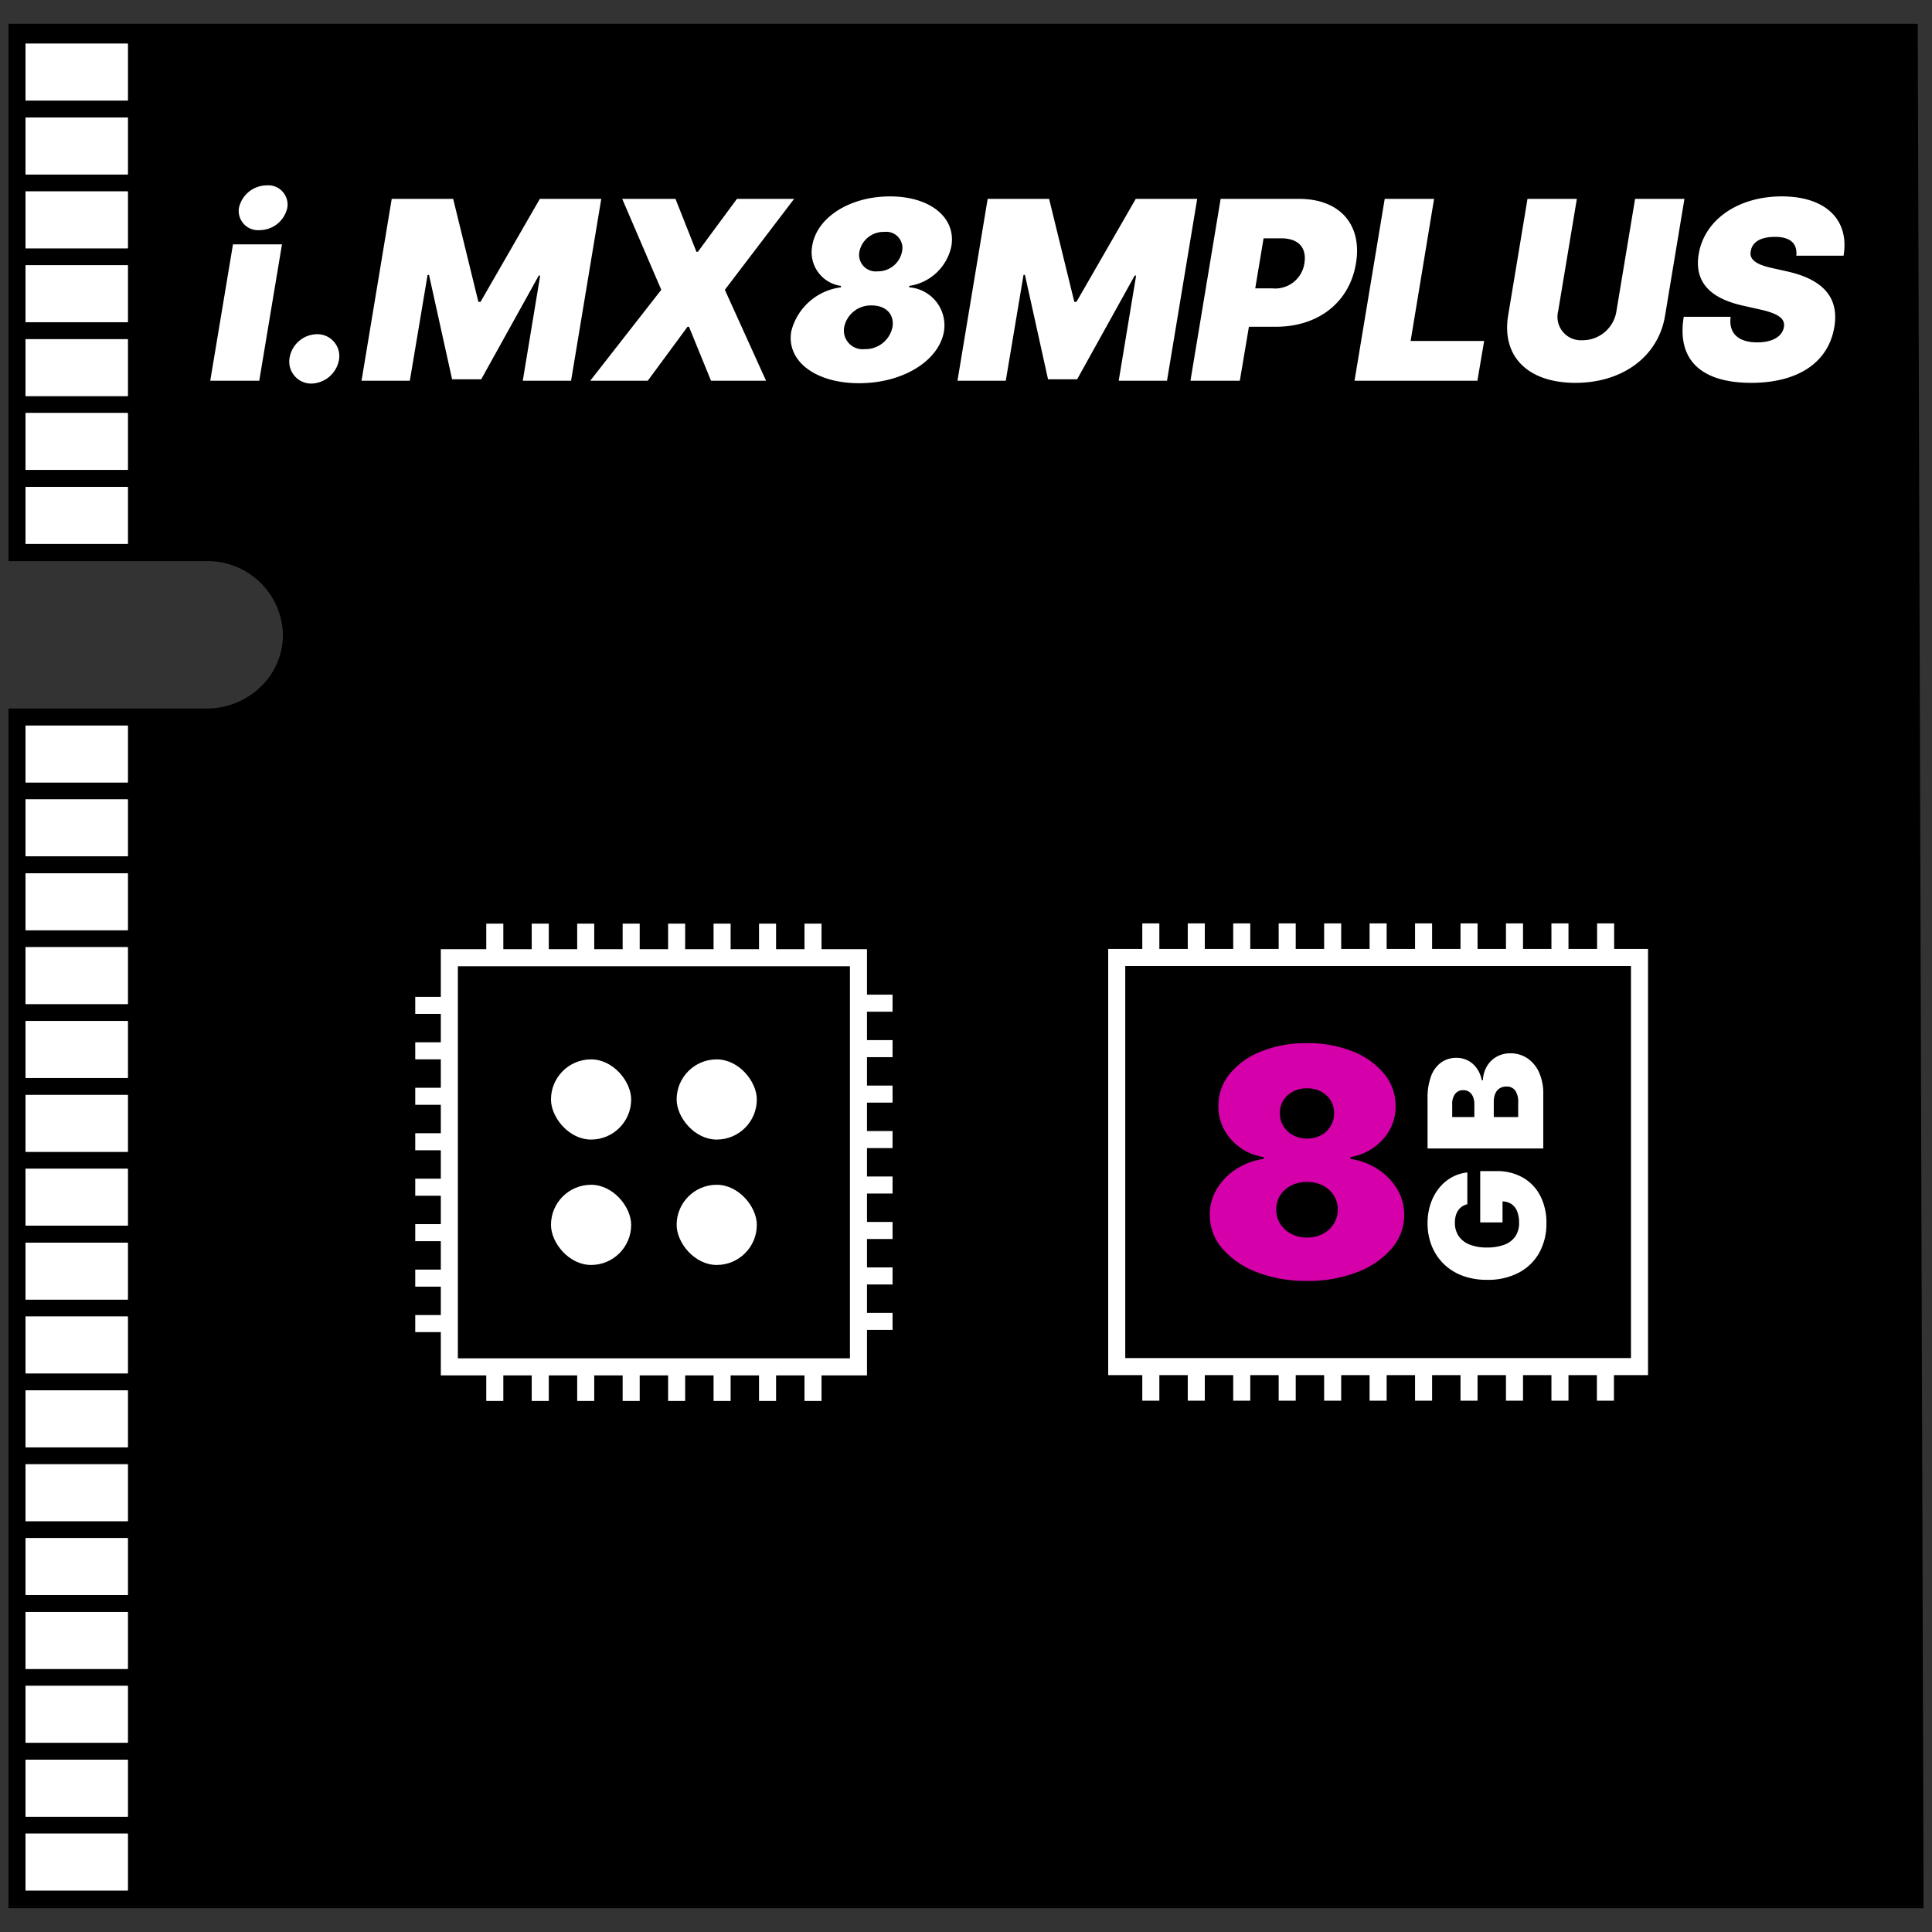 <svg xmlns="http://www.w3.org/2000/svg" xmlns:xlink="http://www.w3.org/1999/xlink" width="170" height="170" viewBox="0 0 170 170">
  <rect x="0" y="0" width="170" height="170" fill="#333333" stroke="none"/>
  <defs>
    <clipPath id="clip-i.MX8MPlus">
      <rect width="170" height="170"/>
    </clipPath>
  </defs>
  <g id="i.MX8MPlus" clip-path="url(#clip-i.MX8MPlus)">
    <g id="i.mx8mplus-2" data-name="i.mx8mplus">
      <rect id="Rectangle_81" data-name="Rectangle 81" width="168.51" height="0.18" transform="translate(0.745 167.725)"/>
      <path id="Path_38" data-name="Path 38" d="M169.253,166.995v.82H.743V62.435h17.41a6.823,6.823,0,0,0,4.77-1.9,6.324,6.324,0,0,0,1.97-4.59,6.618,6.618,0,0,0-6.74-6.48H.743V2.185h168Z" transform="translate(0.002 -0.09)"/>
      <path id="bg" d="M1.24,167.5h0Z" transform="translate(0.002 -0.09)" fill="none" stroke="#000" stroke-width="1"/>
      <g id="gpu" transform="translate(-0.737 22.25)">
        <rect id="Rectangle_82" data-name="Rectangle 82" width="46" height="36" transform="translate(99 62)" fill="none" stroke="#fff" stroke-miterlimit="10" stroke-width="1.5"/>
        <line id="Line_124" data-name="Line 124" y1="3" transform="translate(106 59)" fill="none" stroke="#fff" stroke-width="1.5"/>
        <line id="Line_125" data-name="Line 125" y1="3" transform="translate(110 59)" fill="none" stroke="#fff" stroke-width="1.5"/>
        <line id="Line_126" data-name="Line 126" y1="3" transform="translate(114 59)" fill="none" stroke="#fff" stroke-width="1.5"/>
        <line id="Line_127" data-name="Line 127" y1="3" transform="translate(118 59)" fill="none" stroke="#fff" stroke-width="1.5"/>
        <line id="Line_128" data-name="Line 128" y1="3" transform="translate(122 59)" fill="none" stroke="#fff" stroke-width="1.5"/>
        <line id="Line_129" data-name="Line 129" y1="3" transform="translate(126 59)" fill="none" stroke="#fff" stroke-width="1.5"/>
        <line id="Line_130" data-name="Line 130" y1="3" transform="translate(130 59)" fill="none" stroke="#fff" stroke-width="1.5"/>
        <line id="Line_131" data-name="Line 131" y1="3" transform="translate(134 59)" fill="none" stroke="#fff" stroke-width="1.5"/>
        <line id="Line_132" data-name="Line 132" y1="3" transform="translate(138 59)" fill="none" stroke="#fff" stroke-width="1.5"/>
        <line id="Line_133" data-name="Line 133" y1="3" transform="translate(142.018 59)" fill="none" stroke="#fff" stroke-width="1.5"/>
        <line id="Line_134" data-name="Line 134" y1="3" transform="translate(102 59)" fill="none" stroke="#fff" stroke-width="1.5"/>
        <line id="Line_135" data-name="Line 135" y1="3" transform="translate(106 98)" fill="none" stroke="#fff" stroke-width="1.5"/>
        <line id="Line_136" data-name="Line 136" y1="3" transform="translate(102 98)" fill="none" stroke="#fff" stroke-width="1.5"/>
        <line id="Line_137" data-name="Line 137" y1="3" transform="translate(110 98)" fill="none" stroke="#fff" stroke-width="1.5"/>
        <line id="Line_138" data-name="Line 138" y1="3" transform="translate(114 98)" fill="none" stroke="#fff" stroke-width="1.5"/>
        <line id="Line_139" data-name="Line 139" y1="3" transform="translate(118 98)" fill="none" stroke="#fff" stroke-width="1.5"/>
        <line id="Line_140" data-name="Line 140" y1="3" transform="translate(122 98)" fill="none" stroke="#fff" stroke-width="1.5"/>
        <line id="Line_141" data-name="Line 141" y1="3" transform="translate(126 98)" fill="none" stroke="#fff" stroke-width="1.5"/>
        <line id="Line_142" data-name="Line 142" y1="3" transform="translate(130 98)" fill="none" stroke="#fff" stroke-width="1.5"/>
        <line id="Line_143" data-name="Line 143" y1="3" transform="translate(134 98)" fill="none" stroke="#fff" stroke-width="1.5"/>
        <line id="Line_144" data-name="Line 144" y1="3" transform="translate(138 98)" fill="none" stroke="#fff" stroke-width="1.5"/>
        <line id="Line_145" data-name="Line 145" y1="3" transform="translate(142 98)" fill="none" stroke="#fff" stroke-width="1.5"/>
        <path id="Path_54" data-name="Path 54" d="M7.268-6.821a1.392,1.392,0,0,0-.2-.465,1.334,1.334,0,0,0-.346-.343,1.53,1.53,0,0,0-.477-.214,2.307,2.307,0,0,0-.594-.072,2.058,2.058,0,0,0-1.186.333,2.069,2.069,0,0,0-.746.96A3.993,3.993,0,0,0,3.46-5.111,4.289,4.289,0,0,0,3.7-3.58a2.041,2.041,0,0,0,.726.974,2.036,2.036,0,0,0,1.2.338,2.628,2.628,0,0,0,1.051-.184,1.347,1.347,0,0,0,.629-.522,1.483,1.483,0,0,0,.209-.8l.477.05H5.668V-5.687h4.514v1.412A4.56,4.56,0,0,1,9.593-1.9,3.917,3.917,0,0,1,7.972-.385,5.145,5.145,0,0,1,5.608.139,5.238,5.238,0,0,1,3-.492a4.419,4.419,0,0,1-1.752-1.8A5.783,5.783,0,0,1,.616-5.071,6.051,6.051,0,0,1,1-7.308,4.693,4.693,0,0,1,2.073-8.956,4.587,4.587,0,0,1,3.659-9.975a5.335,5.335,0,0,1,1.929-.346,5.353,5.353,0,0,1,1.683.256,4.478,4.478,0,0,1,1.377.726,3.816,3.816,0,0,1,.967,1.111,3.527,3.527,0,0,1,.447,1.407Z" transform="translate(136.671 90.98) rotate(-90)" fill="#fff"/>
        <path id="Path_53" data-name="Path 53" d="M.656,0V-10.182H5.071a5.348,5.348,0,0,1,1.956.313,2.579,2.579,0,0,1,1.2.885,2.27,2.27,0,0,1,.405,1.347,2.145,2.145,0,0,1-.246,1.024,2.2,2.2,0,0,1-.689.773,2.707,2.707,0,0,1-1.034.43v.1a2.571,2.571,0,0,1,1.193.331,2.31,2.31,0,0,1,.855.84,2.408,2.408,0,0,1,.318,1.255A2.614,2.614,0,0,1,8.593-1.4,2.93,2.93,0,0,1,7.358-.373,4.489,4.489,0,0,1,5.449,0ZM3.42-2.207H4.713a1.731,1.731,0,0,0,1.044-.261.905.905,0,0,0,.348-.773,1.077,1.077,0,0,0-.164-.607,1.025,1.025,0,0,0-.465-.378,1.827,1.827,0,0,0-.723-.129H3.42Zm0-3.858H4.554A1.678,1.678,0,0,0,5.2-6.18.982.982,0,0,0,5.63-6.51a.879.879,0,0,0,.157-.529.846.846,0,0,0-.338-.723,1.4,1.4,0,0,0-.855-.251H3.42Z" transform="translate(136.532 79.463) rotate(-90)" fill="#fff"/>
        <path id="Path_56" data-name="Path 56" d="M9.665.278a11.878,11.878,0,0,1-4.4-.766A7.5,7.5,0,0,1,2.222-2.565,4.47,4.47,0,0,1,1.114-5.528a4.373,4.373,0,0,1,.631-2.307A5.326,5.326,0,0,1,3.45-9.57a6.03,6.03,0,0,1,2.4-.89v-.159a4.81,4.81,0,0,1-2.859-1.546,4.272,4.272,0,0,1-1.119-2.948,4.392,4.392,0,0,1,1.014-2.849,6.773,6.773,0,0,1,2.774-1.964,10.561,10.561,0,0,1,4.007-.716,10.5,10.5,0,0,1,4.007.721,6.812,6.812,0,0,1,2.774,1.969,4.378,4.378,0,0,1,1.014,2.839,4.235,4.235,0,0,1-1.134,2.953,4.871,4.871,0,0,1-2.844,1.541v.159a6.024,6.024,0,0,1,2.386.89,5.375,5.375,0,0,1,1.71,1.735,4.347,4.347,0,0,1,.636,2.307,4.47,4.47,0,0,1-1.109,2.963A7.5,7.5,0,0,1,14.065-.487,11.878,11.878,0,0,1,9.665.278Zm0-3.818a2.952,2.952,0,0,0,1.392-.318,2.459,2.459,0,0,0,.96-.88,2.333,2.333,0,0,0,.353-1.268,2.259,2.259,0,0,0-.353-1.253,2.461,2.461,0,0,0-.96-.86,2.991,2.991,0,0,0-1.392-.313,3,3,0,0,0-1.387.313,2.453,2.453,0,0,0-.964.86A2.259,2.259,0,0,0,6.96-6.006a2.308,2.308,0,0,0,.353,1.263,2.5,2.5,0,0,0,.964.88A2.923,2.923,0,0,0,9.665-3.54Zm0-8.71a2.565,2.565,0,0,0,1.233-.288,2.171,2.171,0,0,0,.845-.8,2.158,2.158,0,0,0,.308-1.143,2.081,2.081,0,0,0-.308-1.129,2.171,2.171,0,0,0-.845-.776,2.6,2.6,0,0,0-1.233-.283,2.61,2.61,0,0,0-1.228.283,2.163,2.163,0,0,0-.85.776,2.081,2.081,0,0,0-.308,1.129,2.132,2.132,0,0,0,.308,1.138,2.21,2.21,0,0,0,.85.8A2.538,2.538,0,0,0,9.665-12.25Z" transform="translate(106.076 90.182)" fill="#d500a9"/>
      </g>
      <g id="cpu" transform="translate(1.515 22.25)">
        <rect id="Rectangle_89" data-name="Rectangle 89" width="7.056" height="7.056" rx="3.528" transform="translate(46.967 82)" fill="#fff"/>
        <rect id="Rectangle_90" data-name="Rectangle 90" width="7.056" height="7.056" rx="3.528" transform="translate(58.023 70.966)" fill="#fff"/>
        <rect id="Rectangle_150" data-name="Rectangle 150" width="7.056" height="7.056" rx="3.528" transform="translate(46.967 70.966)" fill="#fff"/>
        <rect id="Rectangle_151" data-name="Rectangle 151" width="7.056" height="7.056" rx="3.528" transform="translate(58.023 82)" fill="#fff"/>
        <rect id="Rectangle_91" data-name="Rectangle 91" width="36" height="36" transform="translate(38.023 62.022)" fill="none" stroke="#fff" stroke-miterlimit="10" stroke-width="1.5"/>
        <line id="Line_146" data-name="Line 146" y1="3" transform="translate(46.023 59.022)" fill="none" stroke="#fff" stroke-width="1.5"/>
        <line id="Line_147" data-name="Line 147" y1="3" transform="translate(46.023 98.022)" fill="none" stroke="#fff" stroke-width="1.5"/>
        <line id="Line_148" data-name="Line 148" x2="3" transform="translate(74.023 70.022)" fill="none" stroke="#fff" stroke-width="1.5"/>
        <line id="Line_149" data-name="Line 149" x2="3" transform="translate(35.023 70.214)" fill="none" stroke="#fff" stroke-width="1.5"/>
        <line id="Line_150" data-name="Line 150" y1="3" transform="translate(50.023 59.022)" fill="none" stroke="#fff" stroke-width="1.5"/>
        <line id="Line_151" data-name="Line 151" y1="3" transform="translate(50.023 98.022)" fill="none" stroke="#fff" stroke-width="1.5"/>
        <line id="Line_152" data-name="Line 152" x2="3" transform="translate(74.023 74.022)" fill="none" stroke="#fff" stroke-width="1.5"/>
        <line id="Line_153" data-name="Line 153" x2="3" transform="translate(35.023 74.214)" fill="none" stroke="#fff" stroke-width="1.5"/>
        <line id="Line_154" data-name="Line 154" y1="3" transform="translate(54.023 59.022)" fill="none" stroke="#fff" stroke-width="1.5"/>
        <line id="Line_155" data-name="Line 155" y1="3" transform="translate(54.023 98.022)" fill="none" stroke="#fff" stroke-width="1.5"/>
        <line id="Line_156" data-name="Line 156" x2="3" transform="translate(74.023 78.022)" fill="none" stroke="#fff" stroke-width="1.5"/>
        <line id="Line_157" data-name="Line 157" x2="3" transform="translate(35.023 78.214)" fill="none" stroke="#fff" stroke-width="1.5"/>
        <line id="Line_158" data-name="Line 158" y1="3" transform="translate(58.023 59.022)" fill="none" stroke="#fff" stroke-width="1.5"/>
        <line id="Line_159" data-name="Line 159" y1="3" transform="translate(58.023 98.022)" fill="none" stroke="#fff" stroke-width="1.5"/>
        <line id="Line_160" data-name="Line 160" x2="3" transform="translate(74.023 82.022)" fill="none" stroke="#fff" stroke-width="1.5"/>
        <line id="Line_161" data-name="Line 161" x2="3" transform="translate(35.023 82.214)" fill="none" stroke="#fff" stroke-width="1.5"/>
        <line id="Line_162" data-name="Line 162" y1="3" transform="translate(62.023 59.022)" fill="none" stroke="#fff" stroke-width="1.5"/>
        <line id="Line_163" data-name="Line 163" y1="3" transform="translate(62.023 98.022)" fill="none" stroke="#fff" stroke-width="1.5"/>
        <line id="Line_164" data-name="Line 164" x2="3" transform="translate(74.023 86.022)" fill="none" stroke="#fff" stroke-width="1.5"/>
        <line id="Line_165" data-name="Line 165" x2="3" transform="translate(35.023 86.214)" fill="none" stroke="#fff" stroke-width="1.5"/>
        <line id="Line_166" data-name="Line 166" y1="3" transform="translate(66.023 59.022)" fill="none" stroke="#fff" stroke-width="1.5"/>
        <line id="Line_167" data-name="Line 167" y1="3" transform="translate(66.023 98.022)" fill="none" stroke="#fff" stroke-width="1.5"/>
        <line id="Line_168" data-name="Line 168" x2="3" transform="translate(74.023 90.022)" fill="none" stroke="#fff" stroke-width="1.5"/>
        <line id="Line_169" data-name="Line 169" x2="3" transform="translate(35.023 90.214)" fill="none" stroke="#fff" stroke-width="1.5"/>
        <line id="Line_170" data-name="Line 170" y1="3" transform="translate(70.023 59.022)" fill="none" stroke="#fff" stroke-width="1.5"/>
        <line id="Line_171" data-name="Line 171" y1="3" transform="translate(70.023 98.022)" fill="none" stroke="#fff" stroke-width="1.5"/>
        <line id="Line_172" data-name="Line 172" x2="3" transform="translate(74.023 94.022)" fill="none" stroke="#fff" stroke-width="1.5"/>
        <line id="Line_173" data-name="Line 173" x2="3" transform="translate(35.023 94.214)" fill="none" stroke="#fff" stroke-width="1.5"/>
        <line id="Line_174" data-name="Line 174" y1="3" transform="translate(42.023 59.022)" fill="none" stroke="#fff" stroke-width="1.5"/>
        <line id="Line_175" data-name="Line 175" y1="3" transform="translate(42.023 98.022)" fill="none" stroke="#fff" stroke-width="1.5"/>
        <line id="Line_176" data-name="Line 176" x2="3" transform="translate(74.023 66.022)" fill="none" stroke="#fff" stroke-width="1.5"/>
        <line id="Line_177" data-name="Line 177" x2="3" transform="translate(35.023 66.214)" fill="none" stroke="#fff" stroke-width="1.5"/>
      </g>
      <g id="pins" transform="translate(0.002 -0.09)">
        <rect id="Rectangle_100" data-name="Rectangle 100" width="9" height="5" transform="translate(2.243 3.936)" fill="#fff"/>
        <rect id="Rectangle_101" data-name="Rectangle 101" width="8" height="4" transform="translate(2.743 4.436)" fill="none" stroke="#fff" stroke-width="1"/>
        <rect id="Rectangle_102" data-name="Rectangle 102" width="9" height="5" transform="translate(2.243 10.436)" fill="#fff"/>
        <rect id="Rectangle_103" data-name="Rectangle 103" width="8" height="4" transform="translate(2.743 10.936)" fill="none" stroke="#fff" stroke-width="1"/>
        <rect id="Rectangle_104" data-name="Rectangle 104" width="9" height="5" transform="translate(2.243 16.936)" fill="#fff"/>
        <rect id="Rectangle_105" data-name="Rectangle 105" width="8" height="4" transform="translate(2.743 17.436)" fill="none" stroke="#fff" stroke-width="1"/>
        <rect id="Rectangle_106" data-name="Rectangle 106" width="9" height="5" transform="translate(2.243 23.436)" fill="#fff"/>
        <rect id="Rectangle_107" data-name="Rectangle 107" width="8" height="4" transform="translate(2.743 23.936)" fill="none" stroke="#fff" stroke-width="1"/>
        <rect id="Rectangle_108" data-name="Rectangle 108" width="9" height="5" transform="translate(2.243 36.436)" fill="#fff"/>
        <rect id="Rectangle_109" data-name="Rectangle 109" width="8" height="4" transform="translate(2.743 36.936)" fill="none" stroke="#fff" stroke-width="1"/>
        <rect id="Rectangle_110" data-name="Rectangle 110" width="9" height="5" transform="translate(2.243 29.936)" fill="#fff"/>
        <rect id="Rectangle_111" data-name="Rectangle 111" width="8" height="4" transform="translate(2.743 30.436)" fill="none" stroke="#fff" stroke-width="1"/>
        <rect id="Rectangle_112" data-name="Rectangle 112" width="9" height="5" transform="translate(2.243 42.936)" fill="#fff"/>
        <rect id="Rectangle_113" data-name="Rectangle 113" width="8" height="4" transform="translate(2.743 43.436)" fill="none" stroke="#fff" stroke-width="1"/>
        <rect id="Rectangle_114" data-name="Rectangle 114" width="9" height="5" transform="translate(2.243 63.936)" fill="#fff"/>
        <rect id="Rectangle_115" data-name="Rectangle 115" width="8" height="4" transform="translate(2.743 64.436)" fill="none" stroke="#fff" stroke-width="1"/>
        <rect id="Rectangle_116" data-name="Rectangle 116" width="9" height="5" transform="translate(2.243 70.436)" fill="#fff"/>
        <rect id="Rectangle_117" data-name="Rectangle 117" width="8" height="4" transform="translate(2.743 70.936)" fill="none" stroke="#fff" stroke-width="1"/>
        <rect id="Rectangle_118" data-name="Rectangle 118" width="9" height="5" transform="translate(2.243 76.936)" fill="#fff"/>
        <rect id="Rectangle_119" data-name="Rectangle 119" width="8" height="4" transform="translate(2.743 77.436)" fill="none" stroke="#fff" stroke-width="1"/>
        <rect id="Rectangle_120" data-name="Rectangle 120" width="9" height="5" transform="translate(2.243 83.436)" fill="#fff"/>
        <rect id="Rectangle_121" data-name="Rectangle 121" width="8" height="4" transform="translate(2.743 83.936)" fill="none" stroke="#fff" stroke-width="1"/>
        <rect id="Rectangle_122" data-name="Rectangle 122" width="9" height="5" transform="translate(2.243 96.436)" fill="#fff"/>
        <rect id="Rectangle_123" data-name="Rectangle 123" width="8" height="4" transform="translate(2.743 96.936)" fill="none" stroke="#fff" stroke-width="1"/>
        <rect id="Rectangle_124" data-name="Rectangle 124" width="9" height="5" transform="translate(2.243 89.936)" fill="#fff"/>
        <rect id="Rectangle_125" data-name="Rectangle 125" width="8" height="4" transform="translate(2.743 90.436)" fill="none" stroke="#fff" stroke-width="1"/>
        <rect id="Rectangle_126" data-name="Rectangle 126" width="9" height="5" transform="translate(2.243 102.936)" fill="#fff"/>
        <rect id="Rectangle_127" data-name="Rectangle 127" width="8" height="4" transform="translate(2.743 103.436)" fill="none" stroke="#fff" stroke-width="1"/>
        <rect id="Rectangle_128" data-name="Rectangle 128" width="9" height="5" transform="translate(2.243 109.436)" fill="#fff"/>
        <rect id="Rectangle_129" data-name="Rectangle 129" width="8" height="4" transform="translate(2.743 109.936)" fill="none" stroke="#fff" stroke-width="1"/>
        <rect id="Rectangle_130" data-name="Rectangle 130" width="9" height="5" transform="translate(2.243 115.936)" fill="#fff"/>
        <rect id="Rectangle_131" data-name="Rectangle 131" width="8" height="4" transform="translate(2.743 116.436)" fill="none" stroke="#fff" stroke-width="1"/>
        <rect id="Rectangle_132" data-name="Rectangle 132" width="9" height="5" transform="translate(2.243 122.436)" fill="#fff"/>
        <rect id="Rectangle_133" data-name="Rectangle 133" width="8" height="4" transform="translate(2.743 122.936)" fill="none" stroke="#fff" stroke-width="1"/>
        <rect id="Rectangle_134" data-name="Rectangle 134" width="9" height="5" transform="translate(2.243 128.936)" fill="#fff"/>
        <rect id="Rectangle_135" data-name="Rectangle 135" width="8" height="4" transform="translate(2.743 129.436)" fill="none" stroke="#fff" stroke-width="1"/>
        <rect id="Rectangle_136" data-name="Rectangle 136" width="9" height="5" transform="translate(2.243 141.936)" fill="#fff"/>
        <rect id="Rectangle_137" data-name="Rectangle 137" width="8" height="4" transform="translate(2.743 142.436)" fill="none" stroke="#fff" stroke-width="1"/>
        <rect id="Rectangle_138" data-name="Rectangle 138" width="9" height="5" transform="translate(2.243 135.436)" fill="#fff"/>
        <rect id="Rectangle_139" data-name="Rectangle 139" width="8" height="4" transform="translate(2.743 135.936)" fill="none" stroke="#fff" stroke-width="1"/>
        <rect id="Rectangle_140" data-name="Rectangle 140" width="9" height="5" transform="translate(2.243 148.436)" fill="#fff"/>
        <rect id="Rectangle_141" data-name="Rectangle 141" width="8" height="4" transform="translate(2.743 148.936)" fill="none" stroke="#fff" stroke-width="1"/>
        <rect id="Rectangle_142" data-name="Rectangle 142" width="9" height="5" transform="translate(2.243 154.936)" fill="#fff"/>
        <rect id="Rectangle_143" data-name="Rectangle 143" width="8" height="4" transform="translate(2.743 155.436)" fill="none" stroke="#fff" stroke-width="1"/>
        <rect id="Rectangle_144" data-name="Rectangle 144" width="9" height="5" transform="translate(2.243 161.436)" fill="#fff"/>
        <rect id="Rectangle_145" data-name="Rectangle 145" width="8" height="4" transform="translate(2.743 161.936)" fill="none" stroke="#fff" stroke-width="1"/>
      </g>
      <rect id="inv_frame" data-name="inv frame" width="170" height="170" fill="none"/>
      <path id="Path_55" data-name="Path 55" d="M.094,0H4.406l2-12H2.094ZM4.437-13.25a2.5,2.5,0,0,0,2.437-1.969,1.693,1.693,0,0,0-1.8-1.969,2.52,2.52,0,0,0-2.453,1.969A1.7,1.7,0,0,0,4.437-13.25ZM9.031.25a2.533,2.533,0,0,0,2.406-2.187A1.931,1.931,0,0,0,9.5-4.094,2.49,2.49,0,0,0,7.062-1.937,1.932,1.932,0,0,0,9.031.25ZM16.062-16,13.406,0h4.25l1.562-9.312h.125L21.375-.125h2.562L29-9.25h.125L27.594,0h4.25L34.5-16H29.094L23.875-6.937h-.187L21.469-16Zm24.969,0H36.344l3.437,8-6.25,8h5.062l3.5-4.75h.125L44.156,0H49L45.375-8l6.094-8H46.437L43-11.344h-.125ZM57.187.219c3.883,0,7.031-1.984,7.469-4.562a3.356,3.356,0,0,0-3.062-3.875v-.125a4.439,4.439,0,0,0,3.719-3.531c.4-2.492-1.875-4.344-5.406-4.344s-6.437,1.836-6.844,4.344a2.994,2.994,0,0,0,2.531,3.531v.125a5.173,5.173,0,0,0-4.375,3.875C50.773-1.742,53.32.219,57.187.219Zm.5-3a1.648,1.648,0,0,1-1.812-1.937,2.392,2.392,0,0,1,2.437-1.906c1.234,0,2,.789,1.812,1.906A2.423,2.423,0,0,1,57.687-2.781Zm1.125-6.844a1.461,1.461,0,0,1-1.594-1.75,2.168,2.168,0,0,1,2.187-1.719,1.422,1.422,0,0,1,1.562,1.719A2.155,2.155,0,0,1,58.812-9.625ZM68.5-16,65.844,0h4.25l1.562-9.312h.125L73.812-.125h2.562L81.437-9.25h.125L80.031,0h4.25l2.656-16H81.531L76.312-6.937h-.187L73.906-16ZM86.344,0h4.344l.8-4.75h2.391c3.687,0,6.469-2.125,7.031-5.594.562-3.406-1.437-5.656-5-5.656H89Zm5.7-8.125.734-4.406h1.531c1.531,0,2.281.812,2.062,2.187a2.593,2.593,0,0,1-2.812,2.219ZM100.781,0h10.812l.594-3.5h-6.469L107.781-16h-4.344Zm24.687-16-1.641,9.875a3.01,3.01,0,0,1-2.984,2.562A2.062,2.062,0,0,1,118.7-6.125L120.344-16H116L114.3-5.75C113.7-2.094,116.078.187,120.219.187c4.109,0,7.3-2.281,7.891-5.937l1.7-10.25Zm14.188,5h4.156c.531-3.156-1.562-5.219-5.437-5.219-3.812,0-6.812,2.031-7.312,5.094-.406,2.5,1.094,3.875,3.812,4.5l1.531.344c1.719.375,2.281.844,2.156,1.562-.125.781-.937,1.344-2.344,1.344-1.656,0-2.531-.781-2.344-2.25H129.75c-.656,4,1.781,5.812,5.937,5.812,4.062,0,6.781-1.75,7.312-4.906.406-2.437-.781-4.156-4.187-4.906l-1.25-.281c-1.469-.312-2.094-.781-1.906-1.531.125-.719.781-1.219,2.125-1.219C139.187-12.656,139.75-12.031,139.656-11Z" transform="translate(18.406 33.5)" fill="#fff"/>
    </g>
  </g>
</svg>
